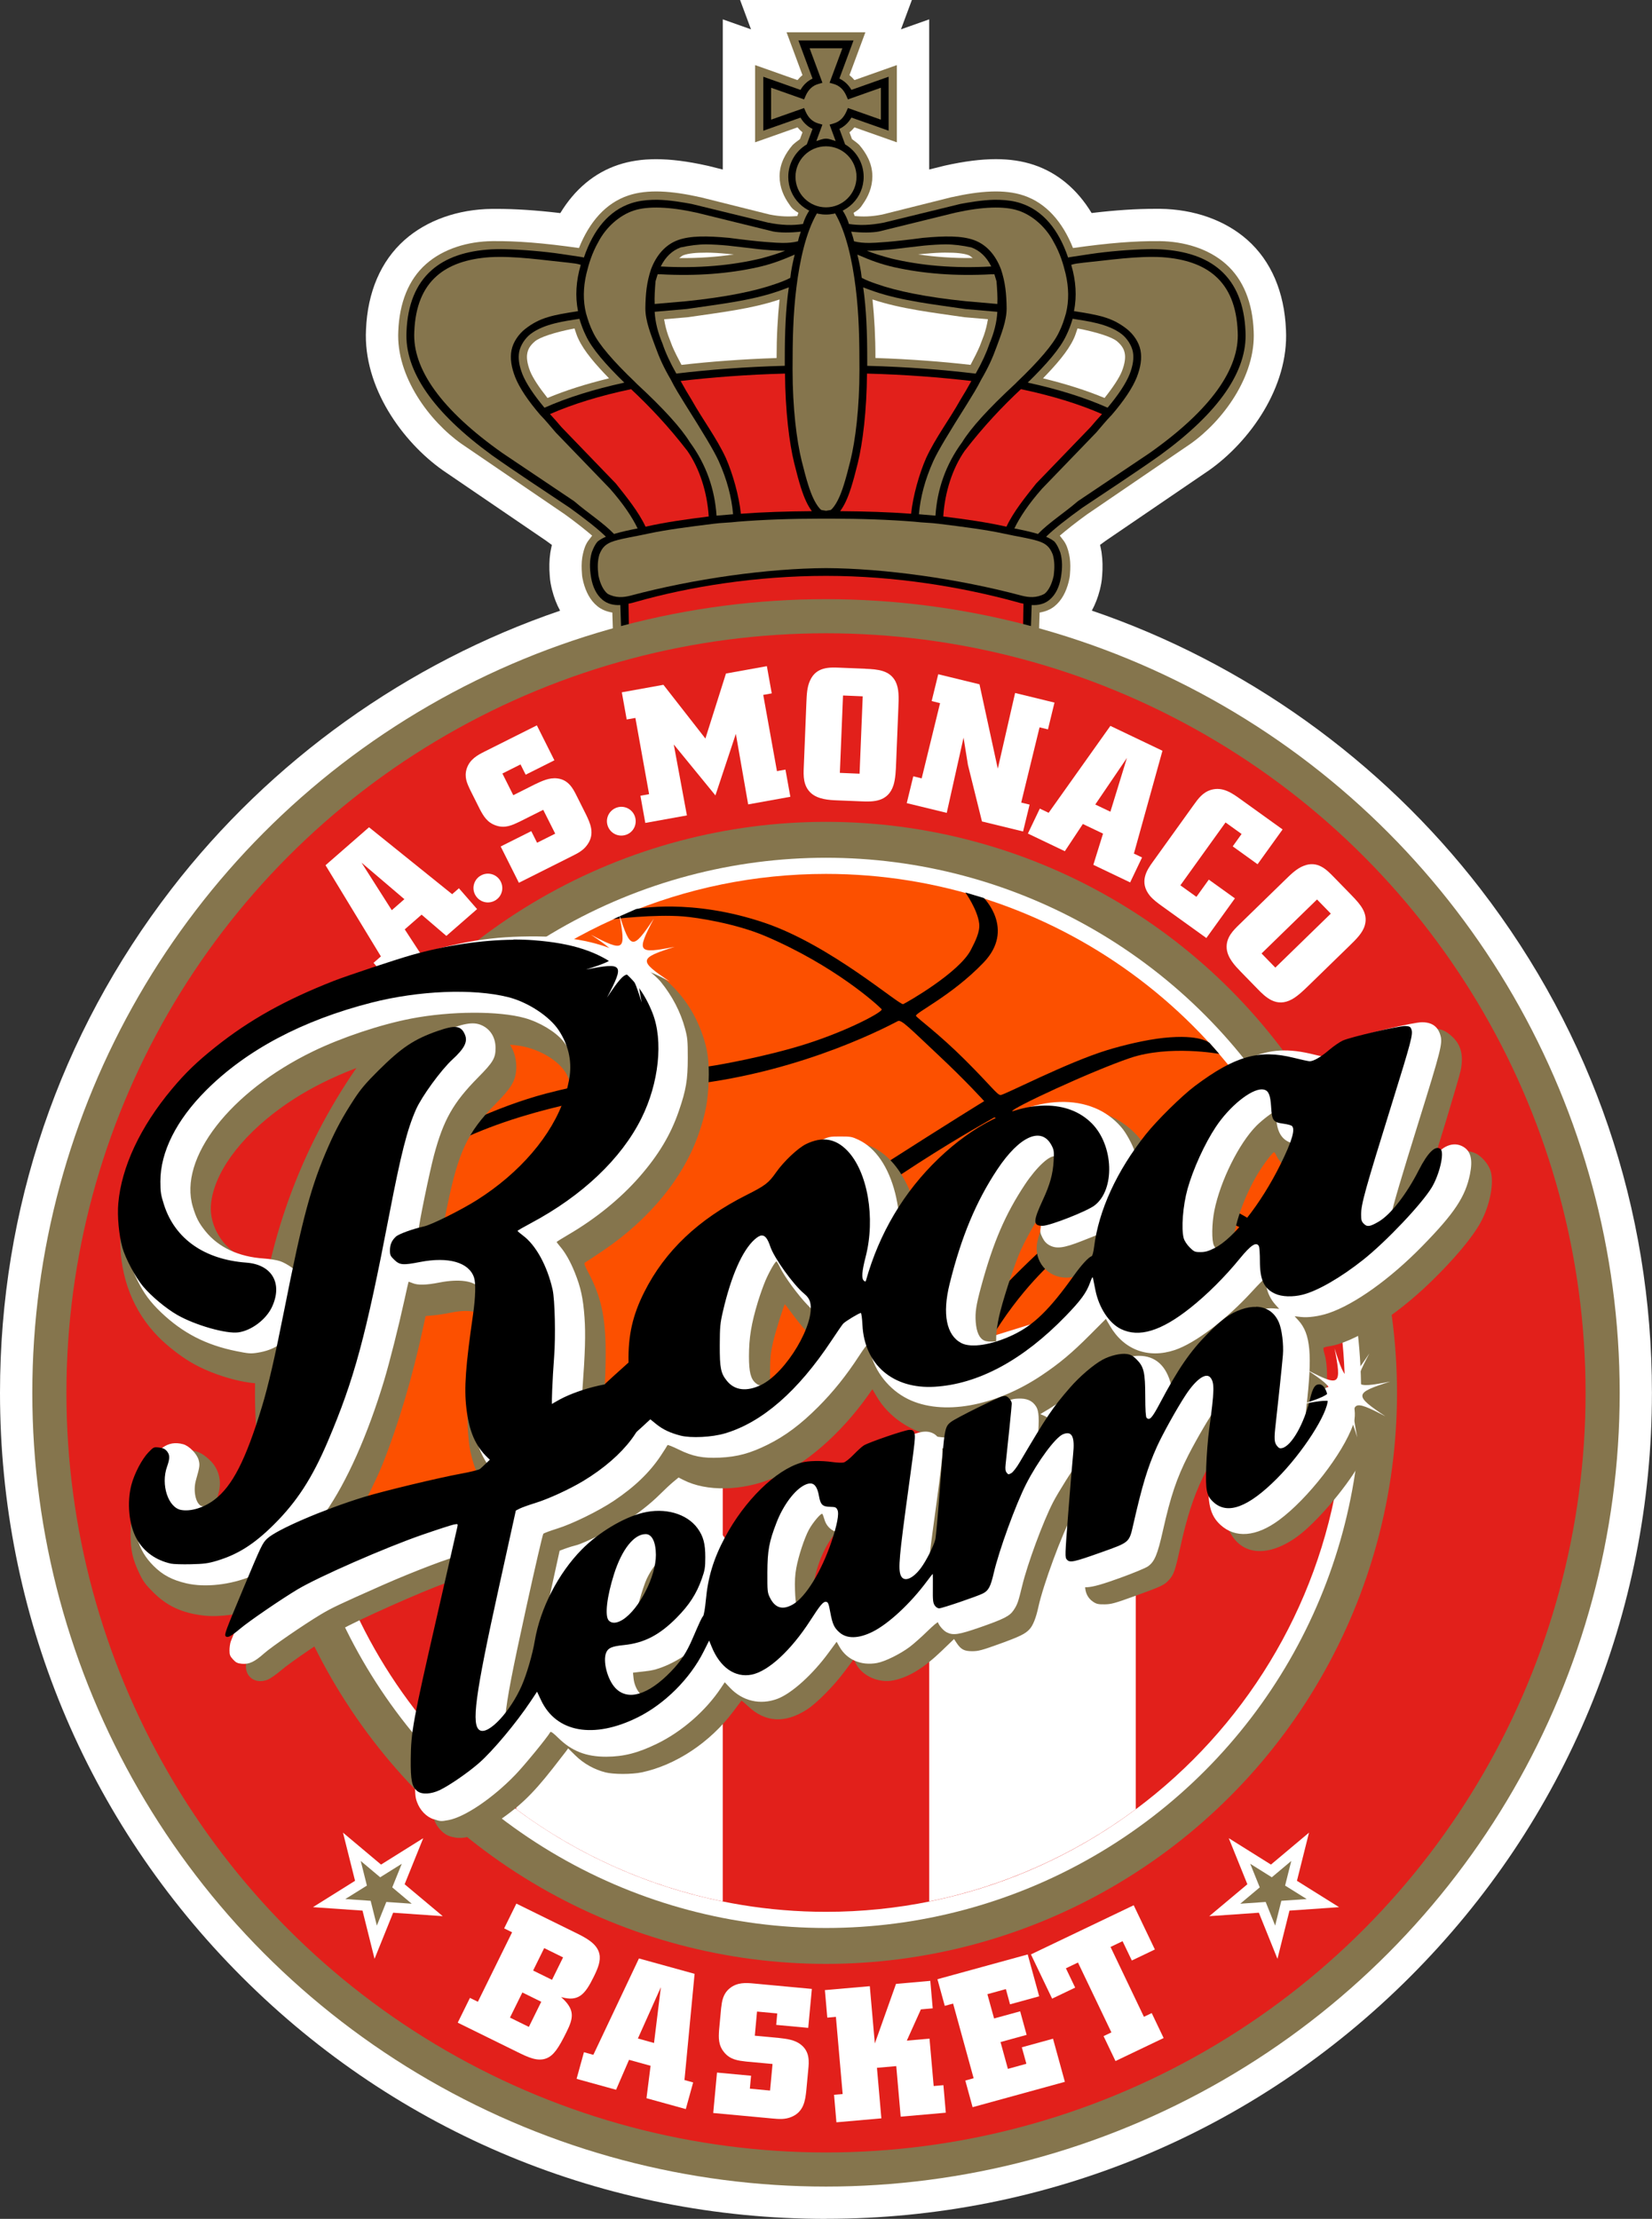 <?xml version="1.0" encoding="UTF-8"?>
<svg id="Calque_2" data-name="Calque 2" xmlns="http://www.w3.org/2000/svg" viewBox="0 0 460.12 618">
  <rect x="0" y="0" width="460.12" height="618" fill="#333333" stroke="none"/>
  <defs>
    <style>
      .cls-1 {
        fill: #e2201b;
      }

      .cls-2 {
        fill: #fc5000;
      }

      .cls-3 {
        fill: #fff;
      }

      .cls-4 {
        fill: #85754d;
      }
    </style>
  </defs>
  <g id="svg833">
    <g>
      <path class="cls-3" d="M230.06,618c-61.45,0-119.23-23.93-162.68-67.38C23.93,507.16,0,449.39,0,387.94c0-51.29,16.51-99.81,47.75-140.33,27.62-35.82,65.7-63.01,108.25-77.52-.94-1.72-1.69-3.65-2.23-5.76l-.04-.16c-.22-.92-.53-2.23-.61-3.78-.19-2.29-.14-4.38.15-6.41l.03-.17.03-.17c.09-.49.21-1.13.38-1.86-.5-.37-1.01-.75-1.54-1.13l-28.81-19.64c-11.25-7.93-22.24-23.13-21.42-39.2.42-10.44,4.13-19.11,10.74-24.97,6.18-5.48,14.83-8.55,24.35-8.66.41,0,.82,0,1.24,0,5.34,0,10.99.37,17.79,1.17,4.02-6.64,9.51-11.23,16.13-13.43,3.19-1.06,6.64-1.58,10.56-1.58,4.13,0,8.79.59,14.26,1.81l.27.06,4.03,1.01V5.39l7.86,2.78-3.04-8.18h47.85l-3.04,8.18,7.86-2.78v41.82l4.3-1.07c5.47-1.22,10.14-1.81,14.26-1.81,3.92,0,7.37.52,10.56,1.58,6.61,2.2,12.1,6.79,16.12,13.42,6.8-.81,12.45-1.17,17.79-1.17.42,0,.83,0,1.24,0,9.52.11,18.17,3.18,24.35,8.66,6.61,5.86,10.33,14.53,10.75,25.07.81,15.98-10.18,31.17-21.43,39.1l-28.81,19.64c-.53.38-1.04.76-1.54,1.13.18.73.29,1.37.38,1.86l.03.17.02.17c.29,2.03.34,4.13.15,6.41-.08,1.54-.38,2.84-.59,3.72l-.05.22c-.54,2.11-1.29,4.03-2.23,5.76,42.55,14.51,80.63,41.7,108.25,77.52,31.24,40.52,47.75,89.05,47.75,140.33,0,61.45-23.93,119.23-67.38,162.68-43.45,43.45-101.23,67.38-162.68,67.38Z"/>
      <g id="g841">
        <g id="g2001">
          <path id="path1691" class="cls-4" d="M219.08,9l4.43,11.93c-.53.42-.96.86-1.39,1.38l-11.81-4.18v21.51l11.81-4.17c.43.51.87.96,1.39,1.38l-.7,1.9c-.72.52-1.39,1.02-2.03,1.62-1.94,2.27-3.65,5.18-3.65,8.74,0,3.03,1.16,5.7,2.76,7.89.65,1.07,1.43,1.66,2.49,2.28-.13.28-.2.6-.31.88-2.23.22-4.62.2-7.71-.41l-19.27-4.82h-.04c-7.98-1.79-14.68-2.27-20.02-.49-6.32,2.1-10.87,7.37-13.78,14.64-9.94-1.41-17.39-2-24.11-1.92-6.72.07-13.59,2.06-18.48,6.39-4.89,4.33-7.41,10.81-7.73,18.69-.64,12.64,8.72,25.11,17.62,31.39l28.8,19.64c3.11,2.25,5.55,4.19,7.58,5.92-1.15,1.53-1.16,1.46-1.54,2.14-.68,1.24-.97,2.58-1.22,3.93-.22,1.53-.21,3.04-.08,4.56.02.78.21,1.54.38,2.28.71,2.75,1.91,5.1,3.9,6.73,1.2.99,2.65,1.52,4.18,1.78l.28,8.6h118.45l.28-8.6c1.53-.26,2.98-.79,4.18-1.78,1.99-1.63,3.19-3.97,3.9-6.73.18-.74.36-1.5.38-2.28.13-1.51.14-3.03-.08-4.56-.25-1.35-.53-2.69-1.22-3.93-.37-.67-.38-.61-1.54-2.14,2.03-1.73,4.47-3.67,7.58-5.92l28.8-19.64c8.9-6.27,18.26-18.75,17.62-31.39-.31-7.88-2.84-14.36-7.73-18.69-4.89-4.34-11.75-6.32-18.48-6.39s-14.18.51-24.11,1.92c-2.91-7.27-7.46-12.54-13.78-14.64-5.34-1.78-12.04-1.3-20.02.48h-.04s-19.27,4.83-19.27,4.83c-3.08.62-5.48.64-7.71.41-.11-.29-.19-.61-.31-.88,1.06-.62,1.84-1.21,2.49-2.28,1.6-2.2,2.76-4.87,2.76-7.89,0-3.57-1.71-6.47-3.65-8.74-.63-.6-1.31-1.1-2.03-1.62l-.7-1.9c.53-.42.96-.86,1.39-1.38l11.81,4.17v-21.51l-11.81,4.18c-.43-.51-.86-.95-1.39-1.38l4.43-11.93h-21.96ZM196.7,70.36c1.71.01,3.67.12,5.85.33,1.03.14.94.06,1.87.17-4.74.71-9.81,1.07-15.26,1.02.4-.25.74-.64,1.19-.8,1.35-.49,3.5-.73,6.35-.71ZM263.42,70.36c2.85-.02,5.01.22,6.35.71.45.17.79.55,1.19.8-5.45.05-10.52-.3-15.26-1.02.92-.11.84-.04,1.87-.17,2.18-.21,4.14-.32,5.85-.33ZM217.12,83.4c-.53,5.09-.82,10.4-.82,16.32-9.71.32-18.52,1-26.49,1.91-.97-1.83-1.92-3.67-2.57-5.22-.39-1.02-.8-2.08-1.17-3.07-.52-1.51-.86-2.97-1.1-4.42l6.54-.56c8.66-1.27,17.84-2.31,25.61-4.95ZM243.01,83.4c7.77,2.63,16.95,3.68,25.61,4.95l6.54.56c-.24,1.45-.58,2.91-1.1,4.42-.36.99-.78,2.05-1.17,3.07-.66,1.56-1.6,3.39-2.57,5.22-7.97-.91-16.78-1.59-26.49-1.91,0-5.91-.29-11.22-.82-16.32ZM160.01,91.47c.35.97.6,1.97,1.09,2.94,1.57,3.39,4.73,7.04,8.53,10.96-6.32,1.55-12.09,3.35-17.14,5.48-2.35-2.96-4.09-5.59-4.84-7.46-.84-2.18-1.02-3.8-.79-4.99.23-1.19.78-2.17,2.11-3.31s5.36-2.52,11.05-3.62ZM300.11,91.47c5.7,1.09,9.73,2.47,11.05,3.62s1.88,2.12,2.11,3.31c.23,1.19.05,2.81-.79,4.99-.75,1.87-2.49,4.5-4.84,7.46-5.06-2.13-10.82-3.93-17.14-5.48,3.8-3.92,6.95-7.57,8.53-10.96.48-.97.74-1.97,1.09-2.94Z"/>
          <path id="path1626" d="M183.1,55.64c-.48,0-.95,0-1.41.02-2.21.07-4.19.38-5.93.96-6.1,2.03-10.46,7.24-13.13,15.11-.57-.16-1.01-.19-6.24-.98-4.69-.71-11.15-1.25-15.99-1.35-1.18-.05-2.43,0-3.57.05-7.06.4-12.66,2.29-16.65,5.83-4.35,3.85-6.66,9.6-6.96,17.06-.57,11.03,7.45,22.54,23.78,34.44,6.9,4.89,14.5,9.82,21.66,14.63,4.33,3.13,7.82,5.85,10.1,8.08-.93.4-1.75.86-2.36,1.38-.66.79-1.12,1.75-1.57,2.95l-.02.04v.04c-.63,2.18-.62,4.35-.17,6.99s1.52,4.82,3.18,6.18c1.35,1.11,3.07,1.56,4.95,1.44l.29,8.42h114l.29-8.42c1.87.13,3.59-.32,4.95-1.44,1.65-1.36,2.73-3.53,3.18-6.18s.46-4.82-.16-6.99v-.04s-.03-.04-.03-.04c-.45-1.19-.91-2.16-1.57-2.95-.61-.52-1.43-.97-2.36-1.38,2.27-2.23,5.77-4.95,10.1-8.08,7.16-4.81,14.76-9.74,21.66-14.63,16.34-11.9,24.36-23.41,23.78-34.44-.3-7.45-2.61-13.2-6.96-17.06-3.99-3.54-9.59-5.42-16.65-5.83-1.14-.05-2.39-.11-3.57-.05-4.84.1-11.3.64-15.99,1.35-5.23.8-5.67.83-6.24.98-2.67-7.88-7.03-13.08-13.13-15.11-1.73-.58-3.71-.89-5.93-.96-.46-.02-.93-.02-1.41-.02-3.53.06-7.58.8-9.53,1.16l-21.29,5.2c-3.86.77-6.93.81-9.76.38-.51-1.72-1.53-3.83-3.1-5.4l-3.29-1.27-3.29,1.27c-1.56,1.57-2.59,3.68-3.1,5.4-2.83.44-5.9.4-9.76-.38l-21.29-5.2c-1.95-.36-6-1.1-9.53-1.16ZM196.73,68.06c1.8.02,3.81.14,6.03.35,5.26.54,10.68,1.46,15.92,1.43-1.94.78-4.15,1.45-6.68,2.13-8.14,1.97-17.43,2.82-27.87,2.25h-.1c1.32-2.66,3.16-4.43,5.53-5.3,2.41-.53,4.96-.87,7.17-.86h0ZM263.39,68.06c2.21,0,4.76.33,7.17.86,2.37.87,4.21,2.64,5.53,5.3h-.1c-10.44.57-19.73-.28-27.87-2.25-2.53-.68-4.74-1.35-6.68-2.13,5.25.03,10.67-.89,15.92-1.43,2.22-.21,4.23-.33,6.03-.35h0ZM219.7,80.04c-.88,6.07-1.12,12.61-1.12,20.04v1.8c-11.25.3-21.25,1.1-30.21,2.17-1.77-3.12-3.07-5.98-3.83-8.3v-.04s-.03-.04-.03-.04c-1.25-2.98-2.02-5.92-2.17-8.83l8.95-.78c8.53-1.27,17.57-2.24,25.3-4.89,1.09-.39,2.2-.76,3.11-1.14h0ZM240.42,80.04c.91.38,2.02.75,3.11,1.14,7.72,2.65,16.77,3.62,25.3,4.89l8.95.78c-.15,2.91-.92,5.85-2.17,8.83l-.02.04v.04c-.78,2.31-2.07,5.18-3.84,8.3-8.96-1.07-18.96-1.88-30.21-2.17v-1.8c0-7.43-.24-13.97-1.12-20.04h0ZM161.38,88.78c.49,1.64,1.03,3.14,1.78,4.65,1.69,3.66,5.49,8.03,10.73,13.14-8.54,1.87-15.95,4.19-22.24,6.99-3.06-3.66-5.13-6.81-6.14-9.33-.95-2.44-1.24-4.5-.9-6.25.34-1.76,1.6-3.75,3.15-4.94,3.78-2.89,9.45-3.58,13.64-4.25ZM298.74,88.78c4.18.67,9.86,1.36,13.64,4.25,1.55,1.19,2.81,3.18,3.15,4.94.34,1.76.04,3.82-.9,6.25-1.01,2.52-3.08,5.68-6.14,9.33-6.29-2.8-13.71-5.13-22.24-6.99,5.24-5.11,9.03-9.48,10.73-13.14.75-1.51,1.29-3.01,1.78-4.65Z"/>
          <g id="g1946">
            <path id="path1682" class="cls-1" d="M206.34,143.09c6.1-.46,12.85-.67,19.79-.72-.54-.72-1.05-1.56-1.53-2.57-1.05-2.21-1.99-5.11-3.39-10.8-1.4-5.68-2.48-14.59-2.57-24.95-10.8.29-20.41,1.05-29.07,2.06.96,1.76,1.99,3.53,3.11,5.34,3.03,5.41,6.89,10.51,9.47,16.07,1.95,4.43,3.7,10.65,4.2,15.56h0Z"/>
            <path id="path1686" class="cls-1" d="M179.79,146.7c5.52-1.26,11.45-2.08,17.61-2.85-.44-6.86-2.59-13.41-5.94-18.25-5.35-6.94-10.66-12.52-15.69-17.21-8.76,1.84-16.25,4.17-22.59,6.94,1.08,1.17,2.15,2.37,3.2,3.63l15.11,15.67.02.02c3.07,3.85,6.36,7.92,8.29,12.04h0Z"/>
            <path id="path1802" class="cls-1" d="M253.78,143.09c-6.1-.46-12.85-.67-19.79-.72.54-.72,1.05-1.56,1.53-2.57,1.05-2.21,1.99-5.11,3.39-10.8,1.4-5.68,2.48-14.59,2.57-24.95,10.8.29,20.41,1.05,29.07,2.06-.96,1.76-1.99,3.53-3.11,5.34-3.03,5.41-6.89,10.51-9.47,16.07-1.95,4.43-3.7,10.65-4.2,15.56h0Z"/>
            <path id="path1804" class="cls-1" d="M280.33,146.7c-5.52-1.26-11.45-2.08-17.61-2.85.44-6.86,2.59-13.41,5.94-18.25,5.35-6.94,10.66-12.52,15.69-17.21,8.76,1.84,16.25,4.17,22.59,6.94-1.08,1.17-2.15,2.37-3.2,3.63l-15.11,15.67-.02.02c-3.07,3.85-6.36,7.92-8.29,12.04Z"/>
          </g>
          <g id="g1956">
            <path id="path1674" class="cls-4" d="M199.56,143.62c1.58-.15,3.12-.26,4.62-.39-.4-4.67-1.66-9.59-4.01-14.81-1.36-2.99-4.49-8.12-9.33-15.8h0c-1.41-2.28-2.86-4.58-4.02-6.91-2.01-3.45-3.13-5.95-4.33-9.26s-2.73-6.99-2.74-10.55c.05-4.09.36-7.28,1.59-10.95v-.02s.02-.02.02-.02c1.5-3.91,4.01-6.78,7.47-8.04h0s0,0,0,0c3.45-1.24,8.12-1.19,14.14-.63h.02s.02,0,.02,0c8.52,1.14,13.36,1.42,14.95,1.42s2.93-.1,4.3-.46c.2-.95.49-1.81.79-2.68-2.85.33-5.89.32-7.74-.05l-21.22-5.22c-7.58-1.69-13.7-1.9-17.62-.59-3.97,1.32-7.7,4.65-9.82,8.73-1.82,3.2-2.68,6.21-3.32,8.82-.91,3.88-.97,7.56-.11,11.05.56,1.95,1.1,3.58,1.91,5.19v.02s.02.02.02.02c1.57,3.4,5.78,8.24,11.72,13.91h.01s0,.02,0,.02c.27.27.5.5.53.53l.03.03c7.41,6.85,12.28,12.25,14.67,16.14,4.69,6.37,6.98,13.31,7.46,20.48h0Z"/>
            <path id="path1678" class="cls-4" d="M182.35,84.66l8.73-.76c11.06-1.13,19.23-2.82,24.81-4.78h0s0,0,0,0c1.56-.53,3.01-1.07,4.23-1.74.23-2.21.7-4.36,1.22-6.47-3.87,1.69-6.66,2.69-10.3,3.52-8.01,1.78-17.02,2.51-27.03,1.96h-.84c-.19.64-.38,1.31-.59,1.95-.18,2.19-.33,4.43-.24,6.32h0Z"/>
            <path id="path1670" class="cls-4" d="M171,148.72c2.17-.63,4.31-1.1,6.59-1.54-1.48-3.08-3.93-6.79-7.71-11.08-5.03-5.22-10.07-10.44-15.1-15.65-1.44-1.66-2.86-3.43-4.23-4.81l-.03-.03-.03-.03c-3.46-4.03-5.8-7.53-7.01-10.56h0s0-.01,0-.01c-1.04-2.68-1.46-5.17-1.01-7.47.44-2.27,2-4.52,3.87-5.97,4.07-3.15,7.58-3.81,14.65-4.91-.82-4.11-.56-8.42.77-12.9-1.26-.39-1.62-.35-3.47-.6-7.27-.73-14.77-1.91-21.81-1.53-6.5.44-11.43,2.21-14.86,5.25-3.84,3.4-5.95,8.47-6.23,15.53h0c-.53,10.25,7.37,21.66,24.6,33.81l19.93,13.38c3.76,3.25,8.07,5.97,11.08,9.1h0Z"/>
            <path id="path1658" class="cls-4" d="M227.54,59.41c-3.09,5.3-4.8,13.2-5.73,20.7s-1.06,14.54-1.06,22.81c0,10.75,1.13,19.76,2.54,25.46,1.41,5.7,2.32,8.49,3.27,10.48.9,1.89,1.83,2.97,2.21,3.18l1.3.22,1.3-.22c.37-.22,1.31-1.29,2.2-3.18.95-1.99,1.86-4.78,3.27-10.48,1.41-5.7,2.54-14.72,2.54-25.46,0-8.27-.13-15.31-1.06-22.81-.93-7.5-2.64-15.4-5.73-20.7-.77.22-1.7-1.54-2.52-1.54s-1.75,1.75-2.52,1.54h0Z"/>
            <path id="path1798" class="cls-4" d="M260.56,143.62c-1.58-.15-3.12-.26-4.62-.39.4-4.67,1.66-9.59,4.01-14.81,1.36-2.99,4.49-8.12,9.33-15.8h0c1.41-2.28,2.86-4.58,4.02-6.91,2.01-3.45,3.13-5.95,4.33-9.26s2.73-6.99,2.74-10.55c-.05-4.09-.36-7.28-1.59-10.95v-.02s-.02-.02-.02-.02c-1.5-3.91-4.01-6.78-7.47-8.04h0s0,0,0,0c-3.45-1.24-8.12-1.19-14.14-.63h-.02s-.02,0-.02,0c-8.52,1.14-13.36,1.42-14.95,1.42s-2.93-.1-4.3-.46c-.2-.95-.49-1.81-.79-2.68,2.85.33,5.89.32,7.74-.05l21.22-5.22c7.58-1.69,13.7-1.9,17.62-.59,3.97,1.32,7.7,4.65,9.82,8.73,1.82,3.2,2.68,6.21,3.32,8.82.91,3.88.97,7.56.11,11.05-.56,1.95-1.1,3.58-1.91,5.19v.02s-.02.02-.02.02c-1.57,3.4-5.78,8.24-11.72,13.91h-.01s0,.02,0,.02c-.27.27-.5.5-.53.53l-.03.03c-7.41,6.85-12.28,12.25-14.67,16.14-4.69,6.37-6.98,13.31-7.46,20.48h0Z"/>
            <path id="path1800" class="cls-4" d="M277.78,84.66l-8.73-.76c-11.06-1.13-19.23-2.82-24.81-4.78h0s0,0,0,0c-1.56-.53-3.01-1.07-4.23-1.74-.23-2.21-.7-4.36-1.22-6.47,3.87,1.69,6.66,2.69,10.3,3.52,8.01,1.78,17.02,2.51,27.03,1.96h.84c.19.64.38,1.31.59,1.95.18,2.19.33,4.43.24,6.32Z"/>
            <path id="path1806" class="cls-4" d="M289.12,148.72c-2.17-.63-4.31-1.1-6.59-1.54,1.48-3.08,3.93-6.79,7.71-11.08,5.03-5.22,10.07-10.44,15.1-15.65,1.44-1.66,2.86-3.43,4.23-4.81l.03-.03.03-.03c3.46-4.03,5.8-7.53,7.01-10.56h0s0-.01,0-.01c1.04-2.68,1.46-5.17,1.01-7.47-.44-2.27-2-4.52-3.87-5.97-4.07-3.15-7.58-3.81-14.65-4.91.82-4.11.56-8.42-.77-12.9,1.26-.39,1.62-.35,3.47-.6,7.27-.73,14.77-1.91,21.81-1.53,6.5.44,11.43,2.21,14.86,5.25,3.84,3.4,5.95,8.47,6.23,15.53h0c.53,10.25-7.37,21.66-24.6,33.81l-19.93,13.38c-3.76,3.25-8.07,5.97-11.08,9.1Z"/>
            <path id="path1662" class="cls-4" d="M228.78,144.45c-8.24,0-16.18.28-23.26.85-2.35.29-4.61.29-6.77.58h0s0,0,0,0c-6.83.84-13.35,1.7-17.88,2.68-4.53.99-6.95,1.26-9.75,2.1-2.4.74-3.41,1.79-4.2,3.85-.51,1.79-.52,3.6-.25,5.77.54,2.52,1.45,4.18,2.56,5.1,2.26,1.23,4.4,1.02,6.33.53,17.77-4.75,38.4-7.6,54.52-7.68,16.13.08,36.75,2.93,54.52,7.68,1.93.49,4.07.7,6.33-.53,1.11-.91,2.02-2.58,2.56-5.1.26-2.17.25-3.98-.25-5.77-.79-2.06-1.8-3.11-4.2-3.85-2.8-.84-5.21-1.11-9.75-2.1-4.53-.99-11.05-1.84-17.88-2.68h0c-2.17-.29-4.42-.29-6.77-.58-7.08-.57-15.03-.85-23.26-.85h-2.56Z"/>
          </g>
          <g id="g1929">
            <path id="path1723" class="cls-4" d="M230.06,55.78l1.73-.69c.8-.32,1.61-.91,2.56-1.61,1.08-1.35,1.58-2.66,1.58-4.36s-.42-2.72-1.63-4.17c-.67-.5-1.28-.99-1.72-1.29l-.91-.61-1.62-4.4-1.62,4.4-.91.61c-.45.3-1.07.8-1.75,1.31-1.32,1.58-1.89,2.66-1.89,4.15s.65,2.87,1.84,4.35c.96.71,1.78,1.31,2.59,1.63l1.73.69Z"/>
            <path id="path1865" d="M222.38,11.29l3.93,10.6c-1.43.68-2.56,1.75-3.35,3.15l-10.36-3.66v15.03l10.36-3.65c.8,1.39,1.92,2.46,3.35,3.15l-1.59,4.3c-3.2,1.89-5.17,5.33-5.17,9.05,0,5.8,4.7,10.5,10.5,10.5s10.5-4.7,10.5-10.5c0-3.72-1.97-7.16-5.17-9.05l-1.59-4.31c1.43-.69,2.55-1.76,3.35-3.15l10.36,3.65v-15.03l-10.36,3.66c-.8-1.4-1.93-2.46-3.35-3.15l3.93-10.6h-15.36Z"/>
            <circle id="circle1867" class="cls-4" cx="230.06" cy="49.25" r="8.5"/>
            <path id="path1875" class="cls-4" d="M225.5,13.46l3.57,9.6-1.13.32c-1.66.47-2.82,1.61-3.58,3.37l-.4.94-9.19-3.25v8.89l9.19-3.24.4.93c.76,1.76,1.91,2.89,3.58,3.37l1.12.32-1.69,4.58c.87-.26,1.77-.67,2.69-.67s1.82.41,2.69.67l-1.69-4.58,1.12-.32c1.67-.48,2.82-1.61,3.58-3.37l.4-.93,9.19,3.24v-8.89l-9.19,3.25-.4-.94c-.76-1.76-1.91-2.9-3.58-3.37l-1.13-.32,3.57-9.6h-9.12Z"/>
          </g>
          <path id="path1666" class="cls-1" d="M230.06,160.39c-19.27,0-38.02,2.99-52.8,7.2-.97.3-1.6.44-2.2.55l.1,6.59h109.8l.1-6.59c-.6-.11-1.22-.25-2.2-.55-15.07-4.11-33.54-7.2-52.8-7.2Z"/>
        </g>
        <g id="g1127">
          <circle id="ellipse1046" class="cls-4" cx="230.06" cy="387.94" r="221.06"/>
          <circle id="path1044" class="cls-1" cx="230.06" cy="387.94" r="211.56"/>
          <circle id="circle1052" class="cls-4" cx="230.06" cy="387.94" r="159.04"/>
          <circle id="circle1054" class="cls-3" cx="230.06" cy="387.94" r="149.04"/>
        </g>
        <g id="g1179">
          <g id="g1170">
            <path id="path1150" class="cls-2" d="M230.06,243.4c-79.83,0-144.54,64.71-144.54,144.54,0,14.13,2.07,28.17,6.15,41.7l149.02,30.05,127-115.93c-19.2-59.8-74.81-100.36-137.62-100.36Z"/>
            <path id="path1107" d="M150.77,411.95c18.27-18.88,41.58-40.58,58.67-54.58,12.95-10.61,31.66-23.98,46.35-33.42,11.81-7.6,20.58-12.38,20.97-12.64.87-.58,2,2.38,10.09,12.74,8.1,10.36,11.2,16.18,11.56,16.56.35.38-5.11,3.62-18.57,17.46-5.04,5.19-8.87,11.33-11.91,17.77l7.69-2.38c8.55-14.48,17.88-22.33,19.22-23.58,2.01-1.89,6.14-4.9,6.14-4.9l9.77,17.66,4.88-1.51c-5.47-11.84-9.03-17.33-9.25-18.09-.15-.53,5.32-4,11.98-5.12,7.26-1.21,16.03.04,22.95,2.29,5.57,1.8,9.99,4.98,13.71,8.77l2.42-.75c-6.6-7.23-10.29-10.77-23.73-14.6-14.85-4.24-30.1,4.43-30.48,4.78-.38.36-3.15-4.6-9.58-13.21-6.44-8.6-11.11-15.08-11.7-15.71-.59-.63,21.98-11.15,32.82-14.82,10.95-3.69,24.81-1.14,24.81-1.14l-2.65-3.01s-2.5-2.55-12.92-1.44c-4.9.53-11.12,2.01-15.7,3.42-11.19,3.44-28.65,12.52-29.62,12.49-.97-.03-2.49-2.39-9.93-9.81-7.45-7.42-13.17-11.49-13.63-12.23-.47-.75,10.03-5.66,18.85-14.89,8.81-9.23.06-17.94.06-17.94l-5.16-1.55s3.36,4.73,3.84,8.6c.3,2.33-1.08,4.99-2.29,7.36-3.24,6.36-17.87,14.69-18.86,15.14-.99.45-20.19-16.39-38.53-22.62-20.56-6.99-35.85-3.87-35.85-3.87l-6.39,2.82s11.29-1.4,19.45-.76c3.94.3,14.76,2,22.92,5.48,19.27,8.22,31.21,19.1,32.39,20.36.59.63-9.05,5.84-20.76,9.6-11.72,3.75-25.52,6.04-25.52,6.04-7.95,1.39-28.51,2.95-47.03,7.81-14.63,3.85-27.71,10.82-34.06,14.07-14.35,7.36-24.86,21.84-24.86,21.84l-2.52,7.98s2.38-4.85,6.29-9.52c5.25-6.26,12.54-10.45,20.71-15.69,17.4-11.16,41.72-17.48,74.23-21.1,32.51-3.64,57.06-17.26,58.04-17.72.99-.45,3.11,1.79,11.16,9.36,8.05,7.55,12.88,12.94,12.88,12.94,0,0-8.57,5.22-29.82,18.82-21.63,13.84-21.21,13.57-54.64,41.44-20.75,17.21-37.84,33.9-50.96,48.68l4.42-1.36,7.65-2.36Z"/>
          </g>
          <g id="g1166">
            <path id="circle1056" class="cls-1" d="M367.68,343.76l-276.01,85.88c18.4,61.05,74.63,102.84,138.39,102.84,79.83,0,144.54-64.71,144.54-144.54h0c0-15-2.34-29.9-6.92-44.18Z"/>
            <path id="rect1073" class="cls-3" d="M201.3,395.52l-57.52,17.9v90.48c17.05,12.69,36.69,21.46,57.52,25.68v-134.06Z"/>
            <path id="path1154" class="cls-3" d="M316.33,359.73l-57.52,17.9v151.96c20.83-4.23,40.46-13,57.52-25.68v-144.17Z"/>
          </g>
        </g>
        <g id="g1042">
          <g id="g2021">
            <path id="path1111" class="cls-3" d="M151.57,542.58l-3.08,6.25,5.26,2.59,3.08-6.25-5.26-2.59ZM145.49,554.94l-3.45,7,5.26,2.59,3.45-7-5.26-2.59ZM143.84,530.2l16.44,8.09c2.73,1.34,6.01,2.96,6.66,5.9.44,1.97-.42,4.05-1.58,6.4-2.45,4.98-4.26,7.01-9.08,5.63,3.94,3.51,3.46,5.79,1.51,9.73-2.29,4.65-3.63,6.55-5.6,7.34-2.52.97-5.2-.34-8.16-1.8l-16.54-8.14,3.4-6.9,2.21,1.08,9.53-19.35-2.21-1.09,3.4-6.9Z"/>
            <path id="path1113" class="cls-3" d="M184.07,553.46l-6.4,14.3,4.49,1.25,1.91-15.55ZM177.97,545.47l15.49,4.28-2.82,29.58,2.42.67-2.05,7.42-10.95-3.03,1.14-9.03-6-1.66-3.61,8.34-11-3.04,2.05-7.42,2.62.73,12.7-26.84Z"/>
            <path id="path1115" class="cls-3" d="M226.12,553.96l-1.01,10.84-8.92-.83.29-3.19-5.63-.52-.62,6.72,6.73.63c2.03.24,4.37.46,6.13,1.88,2.5,1.97,2.24,4.79,2.03,6.92l-.55,5.89c-.28,2.49-.6,5.83-4.1,7.29-1.81.77-3.53.62-5.35.45l-16.47-1.53,1.05-11.26,9.49.88-.34,3.6,5.63.53.69-7.4-7.35-.68c-2.13-.25-4.42-.47-6.12-2.57-1.66-1.99-1.56-4.09-1.42-6.18l.57-6.1c.24-1.98.47-3.9,2.3-5.47,2.11-1.8,4.67-1.62,6.75-1.42l16.21,1.51Z"/>
            <path id="path1117" class="cls-3" d="M259.11,551.69l.67,7.67-3.29.29-3.92,8.7,6.32-.55,1.16,13.2,2.71-.24.67,7.67-12.57,1.1-1.23-14.08-5.38.47,1.23,14.08-12.52,1.1-.66-7.66,2.4-.21-1.88-21.49-2.4.21-.67-7.67,12.51-1.09,1.4,15.96,5.9-16.6,9.55-.84Z"/>
            <path id="path1119" class="cls-3" d="M261.1,551.25l25.14-6.9,3.2,11.66-8.12,2.23-1.16-4.24-5.15,1.42,1.86,6.76,7.27-1.99,1.8,6.56-7.27,2,2.05,7.47,5.15-1.42-1.27-4.59,8.69-2.39,3.3,12.01-25.7,7.06-2.03-7.42,2.32-.64-5.72-20.8-2.32.64-2.04-7.42Z"/>
            <path id="path1121" class="cls-3" d="M315.76,530.64l5.9,12.33-6.42,3.07-2.58-5.38-3.35,1.6,9.3,19.46,2.17-1.04,3.32,6.95-13.41,6.41-3.32-6.94,2.18-1.04-9.31-19.46-3.36,1.61,2.58,5.38-6.42,3.07-5.9-12.32,28.62-13.69Z"/>
          </g>
          <g id="g2013">
            <path id="path1139" class="cls-3" d="M100.7,240.28l8.42,13.23,3.51-3.07-11.92-10.16ZM90.67,240.98l12.11-10.57,23.15,18.64,1.89-1.65,5.06,5.8-8.56,7.47-6.9-5.92-4.69,4.1,4.97,7.61-8.6,7.51-5.06-5.8,2.05-1.79-15.42-25.39Z"/>
            <path id="path1149" class="cls-3" d="M133.69,244c1.83-1.22,4.29-.73,5.52,1.1,1.25,1.87.75,4.34-1.08,5.56-1.88,1.25-4.34.75-5.59-1.12-1.22-1.83-.73-4.3,1.14-5.55"/>
            <path id="path1151" class="cls-3" d="M149.53,202.03l4.88,9.73-8,4.01-1.43-2.86-5.05,2.53,3.03,6.04,6.03-3.03c1.85-.87,3.95-1.92,6.2-1.65,3.16.35,4.43,2.88,5.39,4.79l2.65,5.29c1.08,2.27,2.58,5.27.38,8.36-1.12,1.62-2.66,2.39-4.3,3.21l-14.79,7.42-5.07-10.11,8.52-4.27,1.62,3.23,5.05-2.53-3.34-6.64-6.6,3.31c-1.94.92-4,1.95-6.55,1.06-2.46-.82-3.49-2.64-4.48-4.49l-2.74-5.47c-.85-1.8-1.67-3.55-.95-5.85.84-2.65,3.11-3.84,4.98-4.78l14.56-7.3Z"/>
            <path id="path1153" class="cls-3" d="M171.74,224.94c2.07-.73,4.34.35,5.08,2.42.75,2.12-.33,4.4-2.4,5.13-2.12.75-4.4-.33-5.15-2.45-.73-2.07.35-4.34,2.47-5.1"/>
            <path id="path1155" class="cls-3" d="M184.78,190.73l11.69,14.97,5.73-18.11,11.39-2.05,1.36,7.58-2.37.42,3.82,21.23,2.37-.42,1.36,7.57-11.75,2.12-3.43-19.64-5.69,17.14-11.6-14.19,3.66,19.76-11.59,2.09-1.36-7.57,2.42-.44-3.82-21.23-2.42.43-1.36-7.57,11.59-2.09Z"/>
            <path id="path1157" class="cls-3" d="M240.29,193.94l-5.49-.23-.88,21.55,5.49.23.88-21.55ZM241.02,186.27c3.51.14,6.79.43,8.4,3.53,1.01,1.99.92,4.44.79,7.47l-.62,15.27c-.08,2.09-.18,4.34-.72,6.1-1.51,4.81-5.79,4.69-8.99,4.55l-6.69-.27c-2.3-.09-5.34-.27-7.31-2.03-2.22-2.03-2.11-4.85-2.01-7.25l.73-18.05c.09-2.14.18-4.29,1.03-6.08,1.73-3.81,5.39-3.66,8.16-3.55l7.22.29Z"/>
            <path id="path1159" class="cls-3" d="M293.7,195.68l-1.82,7.47-2.34-.57-5.11,20.95,2.34.57-1.82,7.48-11.45-2.79-3.91-15.77-1.22-7.57-4.68,20.95-11.14-2.71,1.82-7.48,2.34.58,5.12-20.95-2.34-.58,1.83-7.47,11.49,2.8,5.1,23.5,4.82-21.08,10.99,2.68Z"/>
            <path id="path1161" class="cls-3" d="M313.87,211.1l-8.81,12.97,4.21,2.01,4.6-14.97ZM309.26,202.17l14.51,6.93-7.95,28.64,2.27,1.08-3.32,6.95-10.25-4.9,2.7-8.69-5.62-2.68-5.02,7.58-10.29-4.92,3.32-6.95,2.46,1.17,17.2-24.21Z"/>
            <path id="path1163" class="cls-3" d="M357.23,231.02l-6.97,9.69-6.92-4.98,2.47-3.45-4.47-3.21-12.58,17.51,4.47,3.21,3.45-4.8,7.27,5.22-7.95,11.05-12.32-8.86c-1.23-.89-2.42-1.75-3.4-2.9-3.15-3.87-.75-7.3.75-9.38l11.42-15.9c1.28-1.79,2.6-3.62,5-4.27,3.12-.84,5.66.91,8,2.6l11.77,8.46Z"/>
            <path id="path1165" class="cls-3" d="M370.66,254.46l-3.84-3.94-15.45,15.04,3.84,3.94,15.45-15.04ZM376.47,249.39c2.45,2.51,4.63,4.99,3.66,8.34-.62,2.14-2.38,3.86-4.56,5.97l-10.95,10.66c-1.5,1.46-3.12,3.03-4.72,3.93-4.4,2.46-7.43-.58-9.66-2.87l-4.68-4.8c-1.6-1.65-3.69-3.86-3.9-6.49-.22-3,1.8-4.97,3.53-6.65l12.94-12.6c1.54-1.5,3.08-2.99,4.94-3.71,3.87-1.58,6.42,1.05,8.36,3.04l5.04,5.17Z"/>
          </g>
          <g id="g2028">
            <path id="path1131" class="cls-3" d="M117.88,511.97l-5.18,12.83,10.61,8.89-13.81-.96-5.18,12.84-3.35-13.43-13.81-.96,11.73-7.34-3.36-13.42,10.6,8.9,11.73-7.34Z"/>
            <path id="path1133" class="cls-4" d="M103.25,529.41l-7.07-.49,6.01-3.75-1.72-6.86,5.42,4.55,6.01-3.76-2.65,6.57,5.42,4.55-7.07-.49-2.64,6.58-1.72-6.88Z"/>
          </g>
          <g id="g2040">
            <path id="path2036" class="cls-3" d="M342.24,511.97l5.18,12.83-10.61,8.89,13.81-.96,5.18,12.84,3.35-13.43,13.81-.96-11.73-7.34,3.36-13.42-10.6,8.9-11.73-7.34Z"/>
            <path id="path2038" class="cls-4" d="M356.87,529.41l7.07-.49-6.01-3.75,1.72-6.86-5.42,4.55-6.01-3.76,2.65,6.57-5.42,4.55,7.07-.49,2.64,6.58,1.72-6.88Z"/>
          </g>
          <g id="g1007">
            <path id="path985" class="cls-4" d="M126.68,511.76c-1.8-.27-2.9-.87-4.17-2.28-2.29-2.53-2.95-6.64-2.34-14.56.49-6.43,1.31-10.64,6.5-33.44,2.61-11.47,4.87-21.42,5.02-22.1l.28-1.24-1.96.7c-1.08.39-3.83,1.36-6.1,2.16-6.48,2.29-24.4,10.28-29.04,12.95-4.64,2.68-13.87,8.95-16.58,11.27-1.36,1.17-3.08,2.35-3.8,2.63-3.41,1.3-6.38-.87-5.96-4.37.1-.86,1.45-4.52,3.29-8.94,1.72-4.12,3.12-7.56,3.12-7.64s-1.03.24-2.28.73c-4.99,1.94-11.59,2.88-16.16,2.31-5.92-.74-10-2.65-13.85-6.49-2.07-2.07-2.78-3.01-3.76-5.06-1.96-4.08-2.53-6.6-2.52-11.1.01-5.64.73-8.7,3.24-13.72,1.7-3.42,2.28-4.27,4.23-6.26,2.89-2.94,4.59-3.67,8.17-3.48,2.77.15,4.24.79,6.37,2.78,2.5,2.34,3.45,5.79,2.52,9.14-.93,3.33-1.05,4.01-.87,4.74.18.7.21.71,1.19.3,4.13-1.72,7.62-7.81,11.49-20,1.23-3.88,4.32-15.69,4.16-15.9-.04-.05-.65.05-1.36.21-4.89,1.13-15.63-1.64-22.55-5.8-3-1.81-6.42-4.5-8.84-6.95-6.96-7.07-10.65-16.44-10.63-27.03,0-7.93,1.86-14.8,6.32-23.52,11.44-22.33,32.65-38.67,64.73-49.87,4.95-1.73,14.01-4.57,17.76-5.56,18.11-4.82,36.22-5.21,49.06-1.05,12.18,3.95,20.34,11.6,24.26,22.74,1.51,4.29,1.96,7.66,1.75,13.14-.2,5.49-.8,8.72-2.61,14.13-4.14,12.39-13.76,24.22-26.89,33.06-2.36,1.59-4.53,3.02-4.82,3.18-.48.27-.4.53.94,3.09,3.21,6.14,4.44,11.31,4.68,19.66.14,4.99-.18,13.11-.7,17.55l-.18,1.57,1.6-.62c1.74-.68,3.37-1.67,5.04-3.06,1.05-.88,1.07-.94.93-2.56-.18-1.95.34-7.71.97-10.74,2.03-9.79,7.99-20.23,16.27-28.47,5.4-5.38,10.73-9.15,18.78-13.31l5.17-2.67,1.54-2.24c1.83-2.67,6.73-7.43,9.06-8.82,8.86-5.27,17.7-3.21,23.48,5.48,1.62,2.43,3.93,7.38,3.94,8.46,0,.28.11.51.23.5.12-.01,1.15-1.22,2.29-2.68,4.45-5.72,13.18-13.45,19.53-17.28,8.5-5.13,17.76-7.59,25.01-6.65,7.63.99,13.65,4.63,17.45,10.56l.79,1.24,2.34-2.84c8.09-9.81,19.49-18.45,28.74-21.77,5.34-1.92,11.21-2.14,17.21-.66,1.68.42,3.21.66,3.4.55.19-.12,1.18-.91,2.19-1.77,3.16-2.67,5.15-3.47,14.1-5.63,11.22-2.71,13.44-2.68,16.59.23,2.5,2.3,3.24,5.23,2.39,9.46-.41,2.06-7.85,26.66-8.36,27.66-.08.16.48-.41,1.26-1.28,3.21-3.58,7.55-4.89,11.13-3.35,1.7.73,3.63,2.92,4.27,4.85,1.09,3.28-.12,9.63-2.74,14.43-2.29,4.19-7.37,10.26-13.89,16.58-10.03,9.73-21.54,16.99-28.46,17.95-.7.1-1.33.29-1.42.43-.08.14.06.95.32,1.81.99,3.25.89,9.86-.29,19.46-.23,1.87-.49,4.34-.58,5.47l-.16,2.07.77-1.63c.42-.9,1.15-3.13,1.62-4.96.98-3.85,1.39-4.75,2.64-5.8,2.73-2.3,6.44-1.41,8.2,1.96.72,1.37.81,1.88.82,4.36,0,3.29-.44,4.57-3.38,9.72-3.95,6.9-12.32,16.59-17.5,20.26-8.14,5.76-15.47,5.04-18.73-1.84l-.92-1.94.03-6.36c.03-5.33.18-7.51.97-13.43.52-3.89.89-7.11.84-7.16-.28-.28-6.27,9.94-8.26,14.09-2.66,5.57-4.42,11.02-6.29,19.53-1.4,6.36-1.8,7.54-3.07,8.94-1.37,1.52-1.98,1.81-9.53,4.54-5.58,2.02-6.62,2.31-8.45,2.33-1.76.02-2.27-.09-3.2-.71-1.48-.99-2.25-2.54-2.25-4.5,0-.86.46-7.49,1.02-14.73.56-7.24.96-13.22.9-13.28-.15-.15-4.16,6.03-5.55,8.54-2.8,5.05-8.06,19.32-9.37,25.38-.66,3.06-1.5,5.19-2.48,6.24-1.19,1.29-2.7,2.03-8.36,4.08-4.83,1.75-5.89,2.03-7.59,2.03-2.24,0-3.15-.48-4.36-2.31l-.71-1.08-3.35,3.22c-5.07,4.87-9.2,7.41-13.55,8.3-4.08.84-8.75-1.27-10.46-4.72l-.58-1.17-2.48,3.32c-3.13,4.19-7.78,8.89-10.56,10.69-6.09,3.93-11.62,3.61-16.41-.95-.95-.9-1.77-1.59-1.83-1.52-.06.07-1.12,1.47-2.35,3.11-6.39,8.52-15.92,14.84-25.39,16.85-2.81.59-7.86.59-10.17,0-3.11-.8-6.02-2.44-8.28-4.65l-2.07-2.03-.59.82c-.33.45-2.01,2.62-3.74,4.82-5.84,7.42-9.41,10.8-16.33,15.4-4.83,3.22-7.82,4.26-10.88,3.8h0ZM148.2,482.44c2.96-4.44,5.38-10.94,6.48-17.41,1.85-10.87,8.24-22.34,16.43-29.46,4.51-3.93,10.6-7.36,15.54-8.75,3.38-.96,8.65-.97,11.45-.03,3.97,1.33,7.59,4.17,9.1,7.15l.64,1.25,1.65-2.76c2.62-4.37,5.37-7.82,9.16-11.49,4.89-4.75,8.91-7.29,13.27-8.42,2-.52,6.14-.58,9.15-.15l2.04.29,1.96-2.04c1.08-1.12,2.54-2.33,3.26-2.69,2.77-1.4,12.27-4.5,13.95-4.54,3.2-.09,5.03,2.02,5.03,5.78,0,1.07-.79,7.72-1.76,14.78-2.04,14.89-2.46,18.32-2.27,18.52.08.08.8-1.24,1.61-2.92l1.47-3.06,1.06-14.5c.71-9.73,1.21-15.03,1.54-16.1.58-1.95,2.66-4.14,5.31-5.6.98-.54,1.44-.9,1.04-.81-4.55,1.07-10.52,1.32-14.63.6-6.98-1.22-13.17-5.4-16.55-11.19l-1.15-1.96-1.2,1.7c-7.64,10.78-17.64,19.47-26.68,23.16-8.56,3.5-18.33,3.67-24.7.44l-1.41-.71-1.45,1.2c-.8.66-2.52,2.26-3.82,3.56-2.57,2.57-6.49,5.63-9.77,7.64-3.2,1.96-11.66,6.03-13.33,6.42-.82.19-2.22.62-3.12.95l-1.63.61-4.5,20.49c-4.05,18.45-5.05,23.76-6.1,32.32l-.18,1.46.91-.87c.5-.48,1.51-1.76,2.23-2.84h0ZM186.22,477.13c1.7-.57,4.89-2.85,7.14-5.11,2.08-2.08,3.71-4.49,5.16-7.63.79-1.7.85-1.72-1.96.57-3.15,2.57-8.46,4.94-11.78,5.26-3.64.35-3.62.35-3.62,1.47,0,1.37,1.04,4.05,1.85,4.79,1.11,1.01,1.73,1.13,3.21.64h0ZM183.37,454.45c1.42-1.81,3.85-6.81,4.44-9.14.25-1,.46-2.63.46-3.62,0-2.23-.39-2.19-1.97.2-1.49,2.24-2.55,4.94-3.63,9.25-1.32,5.23-1.21,5.75.71,3.31h0ZM229.26,451.67c3.15-2.9,6.97-10.41,8.97-17.62l.58-2.1-1.29-.49c-1.62-.62-3-2.17-3.46-3.87-.19-.72-.45-1.32-.58-1.32-.44,0-2.67,3.1-3.69,5.12-2.54,5.04-3.78,10.66-3.6,16.34.17,5.5.68,6.15,3.06,3.95h0ZM107.47,423.1c4.77-1.56,20.01-5.46,25.3-6.47,1.46-.28,2.75-.59,2.85-.69.1-.1-.46-1.3-1.25-2.67-1.55-2.68-2.65-5.67-3.39-9.2-.67-3.2-1.01-10.13-.72-14.53.27-4.06.42-5.3,1.78-14.87.99-6.98,1.09-8.93.45-9.17-1.36-.52-4.04-.5-6.7.06-1.56.33-3.83.68-5.04.79l-2.21.2-.68,3.15c-2.93,13.66-6.89,27.02-11.25,37.97-2.03,5.1-6.67,14.2-9.44,18.52-.41.63-.27.61,2.49-.41,1.61-.59,5.12-1.8,7.8-2.68h0ZM300.66,397.27c4.53-5.99,9.32-10.6,13.31-12.8l1.86-1.03-1.5-.96c-.83-.53-2.21-1.74-3.07-2.69l-1.57-1.73-1.61,1.64c-4,4.09-11.46,10.05-15.96,12.74l-2.38,1.42,1.13.48c.62.26,1.49.9,1.92,1.42,1.47,1.75,1.6,3.18.92,10.08l-.19,1.92,2.28-3.55c1.25-1.95,3.43-5.08,4.85-6.95h0ZM332.69,390.83c1.57-2.79,4.93-7.59,7.04-10.06,1.09-1.27,2.17-2.55,2.41-2.85.24-.3-.63.21-1.92,1.14-4.06,2.92-8.15,5.05-10.78,5.62-.91.2-1.15.55-.6.89.17.1.62.81,1.01,1.58.64,1.27.96,2.24,1.48,4.56.1.45.23.81.3.81s.54-.77,1.07-1.7h0ZM217.06,386.59c2.83-1.88,6.04-6.19,8.08-10.86,1.08-2.48,1.24-3.47.6-3.72-.43-.16-4.02-4.54-5.95-7.24-.61-.86-1.16-1.53-1.2-1.48-.34.34-2.61,7.64-3.27,10.49-.69,2.97-.81,4.2-.84,8.09-.01,2.52.07,4.82.19,5.1.3.73.82.65,2.39-.39h0ZM282.22,374.78c3.47-.98,7.2-3.01,9.57-5.21,2.28-2.11,5.44-5.91,8.86-10.65,1.17-1.62,2.42-3.34,2.79-3.82.62-.81.62-.86.07-.63-1.71.72-4.66,1.36-6.39,1.38-5.35.08-9.29-4.66-8.22-9.88.37-1.78,1.39-4.82,1.92-5.69.61-.99,1.95-4.35,2.37-5.92l.39-1.48-.59.74c-2.44,3.04-6.46,9.77-8.62,14.45-1.47,3.18-4.34,11.72-5.75,17.13-1.06,4.04-1.47,8.31-.93,9.63.29.7,1.89.68,4.52-.07h0ZM353.96,369.45c0-.08-.22-.45-.51-.82l-.52-.67-2.22,2.15-2.22,2.15,2.72-1.34c1.5-.73,2.73-1.4,2.73-1.48h0ZM84.69,348.52c4.62-19.17,9.56-30.84,17.72-41.81,2.75-3.7,8.92-9.62,12.88-12.36,1.93-1.34,3.42-2.44,3.29-2.44s-2.64.59-5.59,1.32c-13.48,3.31-25.37,8.54-34.66,15.26-11.67,8.42-18.96,18.57-19.59,27.23-.41,5.67,3.24,11.77,8.57,14.31,2.91,1.39,5.11,1.98,7.84,2.09,2.62.11,5.26.59,6.66,1.2.53.23,1.11.42,1.29.43.19,0,.88-2.29,1.59-5.23ZM346.75,345.4c3.61-3.97,7.96-10.5,10.82-16.26l1.54-3.09-1.48-1.38c-.81-.76-1.72-1.91-2.01-2.57-.29-.65-.64-1.19-.77-1.19-.3,0-1.94,2.05-3.44,4.29-4.15,6.22-7.47,14.94-7.97,20.93l-.2,2.41.92-.65c.5-.36,1.67-1.48,2.59-2.5h0ZM129,340.13c12.88-6.4,22.48-15.12,27.31-24.79,3.28-6.56,3.78-11.89,1.51-16.13-2.1-3.92-8.11-7.39-13.95-8.05l-1.82-.21.6,1.13c.87,1.62,1.32,4.14,1.1,6.2-.31,2.99-1.47,4.84-5.78,9.23-7.83,7.97-10.31,13.28-13.5,28.9l-1.26,6.16.78-.17c.43-.09,2.68-1.12,5-2.27h0Z"/>
            <path id="path1087" class="cls-3" d="M120.74,506.69c-2.02-.69-3.75-2.49-4.59-4.77-.53-1.43-.59-2.3-.56-7.97.04-8.32.41-10.42,6.78-38.42,2.72-11.93,4.86-21.78,4.77-21.87-.38-.38-12.13,4.09-20.45,7.77-12.1,5.36-14.28,6.39-17.26,8.17-4.83,2.89-13.81,9.07-15.89,10.92-2.64,2.35-4.17,3.06-6.17,2.87-1.24-.12-1.65-.32-2.47-1.21-.83-.9-.98-1.29-.98-2.51,0-.79.15-1.89.34-2.45.33-.98,7.6-18.57,7.83-18.95.06-.11-.83.21-1.99.69-5.81,2.44-12.94,3.24-18.15,2.04-4.01-.93-6.65-2.33-9.19-4.88-2.3-2.31-3.59-4.5-4.64-7.86-.59-1.89-.69-2.81-.67-6.21.04-5.3.55-7.53,2.77-11.99,3.33-6.69,6.52-9,10.82-7.81,1.66.46,3.83,2.69,4.29,4.4.37,1.38.31,1.85-.76,5.62-.8,2.82-.12,6.32,1.39,7.12.83.44,2.7.14,4.62-.75,6.44-2.98,11.6-14.1,16.82-36.26,1.18-4.99,1.9-8.3,1.9-8.67,0-.13-.62.19-1.38.71-1.78,1.22-3.73,1.95-6.27,2.35-1.8.28-2.47.23-5.82-.45-8.47-1.71-14.92-5.04-20.96-10.79-3.02-2.88-4.82-5.32-6.64-9-2.01-4.08-2.89-7.02-3.48-11.69-1.02-8,.53-16,4.83-24.9,5.17-10.71,12.83-20.26,22.47-28.01,12.35-9.93,24.94-16.44,44.47-22.99,17.21-5.77,26.8-7.78,38.62-8.09,12.46-.33,20.83,1.12,28.71,4.95,3.24,1.57,8.43,5.49,10.24,7.72,3.17,3.91,5.46,8.33,6.7,12.92.7,2.6.77,3.38.77,8.2,0,6.14-.47,8.94-2.5,14.83-2.27,6.59-5.64,12.22-10.99,18.34-5.23,5.98-12.1,11.57-19.68,16.01-1.84,1.08-3.35,2.02-3.35,2.09s.43.64.96,1.26c1.47,1.72,2.87,4.2,4.08,7.21,1.68,4.18,2.34,7.2,2.72,12.54.33,4.6.18,9.79-.57,19.96l-.17,2.28,2.49-.85c2.86-.97,8.92-2.38,10.23-2.38,1.51,0,1.71-.57,1.6-4.41-.35-12.2,5.2-24.95,15.44-35.46,5.42-5.57,11.75-10.1,19.35-13.84,4.23-2.08,5.53-3.04,6.96-5.15,2.75-4.07,6.7-7.6,10.59-9.47,2.11-1.02,2.37-1.07,5.33-1.07s3.25.07,5.1.94c4.7,2.23,8.31,7.49,10.18,14.85.39,1.54.79,3.71.9,4.82.1,1.11.27,2.02.37,2.01.1,0,1.05-1.37,2.1-3.03,2.85-4.47,6.13-8.49,10.32-12.64,14.68-14.54,31.3-20.08,43.09-14.36,2.53,1.23,5.07,3.3,6.71,5.48,1.39,1.85,3.12,5.28,3.39,6.72.1.54.28.97.4.97s.69-.7,1.26-1.56c7-10.54,19.79-21.67,29.79-25.93,6.16-2.62,11.16-2.9,18.51-1.04,1.62.41,3.23.67,3.59.58s1.73-1.07,3.04-2.18c1.32-1.11,3.13-2.39,4.02-2.85,2.22-1.13,16.83-4.61,19.25-4.6,2.87.02,4.52,1.26,5.19,3.9.52,2.06-.08,4.4-5.97,23.31-4.99,16.01-7.36,24.04-7.82,26.53l-.2,1.07.93-.69c2.21-1.64,6.11-7,8.27-11.36.73-1.47,1.9-3.55,2.61-4.63,2.41-3.66,5.68-5.02,8.39-3.49,2.18,1.23,2.78,3.58,1.95,7.7-1.27,6.26-4.31,10.85-13.32,20.05-8.91,9.12-18.85,16.22-26.08,18.64-2.61.87-5.63,1.29-7.66,1.06l-1.77-.2,1.08,1.19c3.37,3.73,3.88,9.5,2.17,24.32-.42,3.66-.73,6.92-.68,7.25.13.89,1.61-2.93,2.61-6.73.46-1.76,1.09-3.62,1.39-4.14,1.14-1.96,3.95-3.01,6.12-2.29,3.08,1.02,5.01,6.63,3.62,10.55-2.88,8.14-12.64,20.71-20.69,26.64-6.33,4.66-12.15,5.12-16.31,1.29-2.91-2.68-3.7-6.16-3.17-13.84.3-4.32,1.46-14.6,1.97-17.51.16-.91.13-.98-.3-.62-.74.61-5.09,8-7.42,12.59-3.25,6.4-4.92,11.36-7.09,21.04-1.49,6.64-2.31,8.6-4.14,9.91-.66.48-4.11,1.9-7.84,3.25-9.28,3.34-11.1,3.4-13.44.46-.87-1.1-.91-1.24-.84-3.7.04-1.41.52-8.22,1.06-15.14s.95-12.63.9-12.69c-.18-.22-4.89,7.25-6.3,10-2.81,5.48-7.11,17.12-8.59,23.25-1.1,4.54-1.34,5.24-2.41,6.82-1.08,1.61-2.73,2.44-9.29,4.73-5.97,2.07-7.52,2.31-9.32,1.4-.9-.45-2.13-1.85-2.44-2.78-.06-.17-1.38.94-2.94,2.47-1.56,1.53-3.75,3.48-4.87,4.33-2.66,2.01-6.91,4.11-9.14,4.52-4.45.81-8.41-.89-10.47-4.5l-.8-1.41-2.21,3.01c-4.49,6.14-10.33,11.4-14.28,12.88-4.77,1.79-9.69.65-13.2-3.06l-1.47-1.55-1.04,1.56c-4.23,6.37-10.86,12.16-17.79,15.54-5.35,2.61-9.32,3.62-14.2,3.64-5.56.01-9.58-1.56-13.3-5.21-1.45-1.42-2.12-1.9-2.27-1.63-.84,1.49-7.18,9.23-9.73,11.87-6.23,6.47-14.03,11.76-18.61,12.62-2.08.39-2.26.38-4.18-.28h0ZM144.67,476.08c2.6-4.54,4.36-9.77,5.54-16.46,1.04-5.88,4.26-13.56,8.15-19.42,2.69-4.06,8.69-10.15,12.42-12.62,3.21-2.13,8.01-4.42,11.07-5.3,3.4-.97,8.93-.98,11.73,0,4,1.38,7,3.75,8.83,6.95l.82,1.44.97-1.72c3.53-6.27,8.79-12.39,14.19-16.51,2.51-1.92,6.79-4.07,9.19-4.62,1.97-.45,6.26-.45,8.88,0l1.92.33,1.63-1.73c.9-.95,2.23-2.13,2.96-2.62,1.41-.94,11.71-4.66,13.83-4.99,3.44-.54,5.68,1.73,5.7,5.77,0,1.06-.73,7.25-1.62,13.76-1.87,13.54-2.58,19.41-2.4,19.6.17.17,1.43-1.99,2.42-4.16.76-1.66.83-2.27,1.8-15.68.56-7.68,1.21-14.82,1.45-15.88.54-2.34,1.5-3.85,3.25-5.11.73-.53,4.19-2.42,7.67-4.21,5.96-3.05,6.46-3.25,8.38-3.36,2.5-.14,4.1.55,5.14,2.23.78,1.25.89,3.38.47,8.67-.19,2.31-.16,2.71.15,2.26.21-.3,1.66-2.5,3.23-4.88,8.85-13.42,17.13-20.18,24.75-20.2,4.6-.01,7.67,2.75,8.99,8.11l.63,2.56,1.72-2.83c3.51-5.76,6.63-9.71,10.95-13.88,1.52-1.47,3.4-3.11,4.17-3.63,3.37-2.31,7.99-3.79,11.04-3.54l1.59.13-1.01-1.12c-1.35-1.49-2.2-3.22-2.63-5.34-.2-.96-.44-1.77-.54-1.81-.1-.03-1.64,1.54-3.43,3.49-7.11,7.78-15.81,14.36-21.47,16.25-7.41,2.47-14.16-.04-18.05-6.72l-1.14-1.95-4.49,4.5c-4.99,5.01-8.47,7.92-13.45,11.25-13.03,8.7-27.65,11.28-37.2,6.56-5.21-2.57-9.23-7.62-10.5-13.18-.21-.9-.47-1.8-.58-2.01-.13-.25-1.06.93-2.57,3.26-3.49,5.37-7.18,9.97-11.35,14.14-4.85,4.86-9.17,8.09-14.06,10.51-4.88,2.42-8.43,3.38-13.32,3.61-4.78.22-7.57-.33-11.53-2.29-1.63-.8-3-1.34-3.05-1.2-.05.14-.87,1.44-1.82,2.88-3.13,4.72-7.33,8.76-13.14,12.65-4.23,2.83-11.56,6.42-15.72,7.71-1.95.61-3.71,1.26-3.9,1.45-.19.19-2.34,9.47-4.78,20.62-4,18.26-5.27,24.86-5.82,30.33-.1.98-.24,2.18-.32,2.66-.13.85-.07.81,1.43-.79.86-.92,2.15-2.68,2.85-3.92h0ZM181.66,472.51c2.54-.9,6.85-4.39,9.08-7.35,1.21-1.61,3.98-6.63,3.98-7.22,0-.12-.43.19-.96.69-3.59,3.37-9.44,6.34-13.34,6.76-.84.09-2.11.24-2.82.33l-1.3.16.16,1.57c.28,2.72,2.03,5.24,3.8,5.47.1.01.74-.17,1.41-.41h0ZM180.95,446.29c.72-1.39,1.65-3.71,2.06-5.14.75-2.59,1-5.61.49-5.92-.46-.29-2.14,1.94-3.33,4.42-1.13,2.36-3.22,9.78-3.19,11.35.01.75.07.72,1.34-.69.73-.81,1.92-2.62,2.64-4.01h0ZM224.79,446.84c1.9-1.8,3.7-4.57,5.62-8.68,1.4-2.99,3.67-9.47,3.67-10.47,0-.37-.42-.7-1.32-1.05-1.59-.61-2.68-1.82-3.16-3.51-.19-.68-.45-1.35-.56-1.48-.31-.37-2.72,2.47-3.77,4.45-1.24,2.33-2.87,7.27-3.48,10.59-.36,1.93-.46,3.68-.36,6.36.13,3.74.53,5.33,1.33,5.33.23,0,1.14-.69,2.04-1.54h0ZM93.81,421.69c8.95-3.5,25.87-8.13,37.56-10.28,2.67-.49,5.04-1.08,5.27-1.3.34-.34.23-.65-.68-2.01-2.18-3.23-3.59-6.99-4.32-11.52-.48-2.97-.49-12.81-.02-16.13.21-1.46.51-3.66.67-4.88.16-1.22.62-4.51,1.03-7.31.94-6.52.96-8.25.06-9.58-1.31-1.95-5.58-2.53-10.95-1.48-3.78.74-6.04.79-7.51.18-.59-.25-1.1-.41-1.13-.37s-.56,2.34-1.16,5.11c-1.61,7.37-4.15,17.42-5.66,22.42-4.56,15.12-10.36,28.15-16.37,36.75-1.13,1.61-1.46,2.27-1.06,2.1.32-.14,2.25-.9,4.28-1.69h0ZM214.12,385.49c1.89-.57,4.93-2.9,6.74-5.16,3.21-4.02,6.06-9.75,6.33-12.74l.15-1.65-2.33-2.38c-2.64-2.7-6.54-8.01-7.74-10.53-.44-.93-.89-1.69-.99-1.7-.36-.03-1.99,2.8-3.07,5.31-.59,1.38-1.54,4.05-2.11,5.92-1.86,6.13-2.49,9.99-2.5,15.24,0,4.26.49,6.25,1.83,7.38,1.04.88,1.67.93,3.69.32h0ZM281.77,372.6c7.33-2.4,11.55-6.03,18.87-16.26,1.34-1.87,3.09-4.07,3.89-4.89,1.39-1.42,1.47-1.6,1.91-4.14.25-1.46.54-2.96.63-3.33l.17-.68-1.44.57c-.79.31-2.77,1.1-4.4,1.74-5.14,2.03-7.18,2.29-9.17,1.18-.82-.46-1.4-1.1-1.9-2.11-.66-1.34-.69-1.59-.4-3.26.17-.99,1.11-3.6,2.09-5.8,1.94-4.37,2.67-6.82,2.92-9.77.18-2.08-.17-3.45-.97-3.76-1.46-.56-5.24,2.91-8.49,7.8-5.47,8.25-8.85,16.09-12.18,28.33-1.43,5.25-1.74,7.28-1.54,9.98.22,2.81,1.01,4.55,2.36,5.16,1.35.61,4.29.31,7.65-.78h0ZM83.73,352.49c.51-2.74,3.36-14.29,4.58-18.52,2.04-7.12,5.48-15.66,8.57-21.28,6.55-11.92,16.01-21.01,26.31-25.29,5.69-2.36,8.54-2.87,10.8-1.92,2.53,1.06,4.01,3.39,4.03,6.35.02,2.87-.65,4-4.9,8.3-6.87,6.95-9.61,11.79-12.23,21.58-1.28,4.77-4.42,20.09-4.18,20.33.07.07,1.24-.21,2.6-.63,1.36-.41,3.04-.89,3.74-1.07,2.92-.74,12.93-6.34,17.58-9.85,11.36-8.56,18.85-19.8,19.66-29.51.32-3.83-1.01-8.06-3.47-11.05-2.14-2.6-6.52-5.23-10.63-6.38-7.25-2.03-20.66-1.97-31.65.14-8.53,1.64-19.37,5.26-27.37,9.14-23.12,11.21-37.5,29.79-33.47,43.26.92,3.07,1.69,4.56,3.53,6.84,3.64,4.5,9.27,7.13,16.29,7.59,1.62.11,3.64.44,4.52.75,1.75.61,4.37,2.39,4.66,3.17.3.78.65.11,1.04-1.98ZM342.3,346.51c5.32-3.21,14.07-15.64,18.23-25.9l.75-1.84-1.23-.33c-2.84-.75-4.27-2.85-4.56-6.66-.09-1.21-.25-2.19-.35-2.19-.52,0-3.65,2.39-5.23,3.99-4.85,4.92-9.99,15.28-11.67,23.53-.74,3.65-.8,8.49-.12,9.81.42.82.57.89,1.52.74.58-.09,1.78-.61,2.66-1.14Z"/>
            <g id="g997">
              <path id="path1030" d="M142.97,261.74c-8.67.05-18.72,1.54-28.35,4.26-4.34,1.23-17.98,5.76-21.66,7.2-13.54,5.31-23.52,10.89-32.99,18.44-5.15,4.11-8.35,7.2-12.11,11.7-8.79,10.51-14.02,21.68-14.91,31.79-.32,3.63.17,8.91,1.14,12.36.84,3,3.68,8.33,5.76,10.8,2.3,2.74,6.4,6.16,9.55,7.96,4.96,2.84,13.62,5.31,16.99,4.84,3.66-.5,7.77-3.62,9.38-7.11,3.02-6.54-.02-11.78-7.14-12.31-11.72-.87-19.93-6.64-22.96-16.15-.87-2.71-1-3.56-1-6.46-.01-8.21,4.44-17.08,12.73-25.38,11.24-11.24,26.78-19.48,46.05-24.42,13.18-3.37,28.23-3.99,38.04-1.55,5.5,1.37,11.56,5.34,14.14,9.26,2.62,3.99,3.64,8.26,3.04,12.76-.21,1.56-.86,4.29-1.46,6.07-3.5,10.48-12.41,20.87-24.36,28.43-4.36,2.76-12.64,6.89-14.72,7.34-3.14.69-7.07,2.11-7.87,2.86-1.16,1.08-1.65,2.23-1.65,3.85,0,1.3.14,1.58,1.25,2.64,1.5,1.43,2.37,1.5,7.15.57,7.89-1.53,13.58.09,15.01,4.29.53,1.56.43,5.51-.27,10.37-2.08,14.41-2.51,20.43-1.86,25.99.76,6.54,2.51,10.59,5.99,13.91,2.32,2.2,4.57,3.53,7.21,4.26,2.36.65,8.24.57,11.26-.15,9.66-2.3,17.49-6.31,24-12.29l2.78-2.56,1.64,1.33c1.83,1.49,3.9,2.47,6.79,3.21,2.9.74,8.77.45,12.38-.63,10.37-3.09,20.29-11.73,29.63-25.81,1.52-2.29,2.99-4.43,3.27-4.74.55-.62,4.44-2.98,4.92-2.98.16,0,.36,1.49.45,3.32.53,11.06,8.53,17.93,20.1,17.23,12.19-.73,24.63-7.44,36.48-19.67,4.23-4.37,5.77-6.47,6.79-9.26.6-1.65.74-1.84.87-1.2.09.42.38,1.88.65,3.24.98,4.89,3.81,9.2,7.11,10.81,5.03,2.46,11.19.58,19.32-5.88,4.71-3.74,9.66-8.68,13.81-13.77,3.06-3.75,4.59-4.75,5.29-3.43.16.3.28,2.14.28,4.09,0,5.26,1.12,7.7,4.2,9.14,1.9.89,4.95.99,7.77.27,4.16-1.06,10.63-4.8,16.82-9.72,6.45-5.13,16.33-15.57,19.09-20.16,2.17-3.62,3.57-9.72,2.44-10.66-1.4-1.16-3.54.92-6.07,5.88-3.43,6.74-7.82,12.37-11.17,14.33-2.41,1.41-3.2,1.53-4.13.6-.64-.64-.76-1.06-.76-2.56,0-2.93,1.06-6.73,8.64-31.12,5.3-17.04,5.85-19.12,5.38-20.45-.25-.73-.49-.87-1.63-.95-1.61-.12-15.22,3.03-17.48,4.04-.84.38-2.58,1.57-3.86,2.66-2.32,1.97-4.27,3.1-5.38,3.11-.32,0-2.34-.43-4.48-.97-9.59-2.4-16.38-.46-27.48,7.86-3.64,2.73-10.56,9.54-13.7,13.5-8.07,10.15-13.12,21.16-14.38,31.34-.17,1.39-.46,2.49-.68,2.56-.88.29-2.84,2.43-4.94,5.37-6.79,9.53-11.18,13.81-16.98,16.57-5.86,2.78-11.65,3.69-14.38,2.26-4.16-2.18-5.33-8.09-3.27-16.44,3.23-13.07,7.35-22.96,13.27-31.89,6.22-9.37,12.36-12.08,15.15-6.7.65,1.25.7,1.67.56,4.32-.2,3.6-1.01,6.54-2.98,10.79-2.8,6.04-2.81,7.28-.07,7.26,2.05-.02,12.31-4.04,14.45-5.67,5.75-4.39,5.35-16.68-.75-22.84-3.24-3.27-7.64-4.97-12.92-4.98-9.14-.01-20.01,5.38-29.81,14.78-9.64,9.25-16.49,20.76-20.19,33.96-.09.34-.21.35-.58.04-.71-.59-.56-2.58.49-6.65,2.79-10.81.56-23.72-5.12-29.59-3.29-3.4-7.03-3.99-11.48-1.81-2.27,1.11-6.22,4.84-8.37,7.91-2.04,2.92-3.03,3.67-8.2,6.27-13.42,6.75-22.73,15.59-28.49,27.04-3.26,6.49-4.52,12.11-4.38,19.48l.1,4.89-2.45,2.14c-5.83,5.09-10.75,7.28-15.7,7-1.83-.1-2.24-.23-2.77-.88-.57-.7-.6-1.09-.45-5.24.09-2.46.33-6.63.54-9.26.45-5.82.22-15.98-.42-18.83-1.49-6.6-4.64-12.36-8.24-15.04-.85-.63-1.53-1.22-1.53-1.31,0-.09,1.7-1.07,3.77-2.17,14.27-7.61,25.15-17.94,30.74-29.18,4.88-9.82,6.13-21.61,3.1-29.3-2.12-5.38-4.94-9.2-9.26-12.54-5.96-4.6-13.01-6.91-23.73-7.75-1.83-.14-3.76-.21-5.76-.2h0ZM351.48,303.42c.21,0,.4.03.59.07,1.28.32,1.77,1.53,1.97,4.85.23,3.77.57,4.24,3.42,4.63,1.06.14,2.11.42,2.34.61,1.05.87.03,4.3-3.17,10.76-5.47,11.04-13.02,20.61-18.34,23.27-1.75.88-2.6,1.12-3.93,1.12-1.59,0-1.78-.09-3.01-1.31-.78-.78-1.45-1.81-1.66-2.55-.73-2.65-.23-9.07,1.07-13.74,1.55-5.53,4.79-12.64,7.89-17.29,3.84-5.76,9.71-10.47,12.83-10.43h0ZM212.18,344.11c.95-.03,1.65.96,2.37,3.1,1.07,3.17,6.36,10.55,9.38,13.06.95.79,1.46,1.51,1.7,2.4,1.58,5.86-6.66,19.72-13.71,23.09-3.96,1.89-7.26,1.5-9.4-1.09-1.77-2.15-2.07-3.6-2.05-10.01.02-5.11.11-6.1.88-9.42,2.29-9.88,5.39-16.92,8.8-20,.81-.73,1.47-1.12,2.04-1.14Z"/>
              <path id="path984" d="M349.91,363.99c-1.29-.05-2.72.19-4.24.73-3.06,1.08-5.3,2.7-9.23,6.66-4.97,5.01-8.28,9.82-13.39,19.47-2.19,4.13-2.87,4.87-3.7,4.03-.24-.24-.36-2.19-.37-5.97-.02-6.7-.38-8.25-2.42-10.29-1-1-1.6-1.33-2.7-1.5-1.72-.26-4.64.43-6.78,1.59-2.5,1.36-6.33,4.64-8.98,7.68-4.92,5.65-6.5,7.99-14.15,20.98-.8,1.37-1.82,2.68-2.28,2.93-.77.43-.87.42-1.3-.15-.35-.46-.42-1.04-.28-2.32.56-4.99,1.71-16.31,1.71-16.92,0-.39-.34-1.05-.75-1.46-.61-.61-.95-.72-1.78-.56-1.23.24-12.94,6.04-14.33,7.1-1.84,1.4-1.89,1.7-3.04,17.14-.59,7.87-1.21,14.91-1.39,15.64-.45,1.84-2.58,6.04-4.06,8-2.33,3.09-4.77,3.97-5.58,1.99-.74-1.83-.44-5.21,2.2-24.46,1.87-13.62,1.94-14.29,1.57-15.26-.24-.64-.51-.79-1.36-.79-1.18,0-11.22,3.43-12.69,4.33-.51.31-1.79,1.47-2.85,2.57-1.11,1.15-2.29,2.08-2.78,2.19-.47.1-1.83.05-3.01-.12-3.18-.46-6.91-.39-8.81.17-7.12,2.07-15.76,10.54-21.23,20.81-3.18,5.96-4.73,11.08-5.32,17.48-.21,2.26-.54,4.18-.76,4.44-.42.49-.85,1.41-2.94,6.26-1.68,3.91-3.26,6.32-5.97,9.13-6.38,6.6-12.06,8.3-15.53,4.63-2.21-2.33-3.54-7.47-2.56-9.85.55-1.32,1.6-1.77,4.97-2.11,5.62-.58,9.87-2.78,14.63-7.58,3.54-3.57,5.56-6.69,7.04-10.89.84-2.37.97-3.14.97-5.96.01-3.78-.54-5.86-2.15-8.08-3-4.12-9.12-5.85-15.29-4.32-5.43,1.35-12.26,5.46-16.92,10.17-6.59,6.67-11.61,16.44-13.14,25.53-.63,3.75-2.23,9.24-3.62,12.42-3.18,7.26-9.24,13.74-11.65,12.46-2.47-1.32-1.38-9.56,5.28-39.8l4.72-21.41,1.08-.55c.59-.3,2.54-1,4.32-1.55,3.68-1.13,9.54-3.82,13.43-6.17,11.42-6.9,18.34-16.1,17.3-23.02-.29-1.91-1.88-3.61-3.88-4.15-3.77-1.03-13.88,1.23-19.94,4.46-4.56,2.42-8.21,5.42-15.09,12.38-3.57,3.61-6.83,6.78-7.25,7.04s-2.79.85-5.25,1.29c-6.17,1.12-21.75,4.87-27.17,6.54-11.18,3.45-24.12,9.02-26.79,11.53-1.34,1.26-1.62,1.84-6.71,14.02-5.02,12.01-5.29,12.75-4.85,13.19.52.52,1.52-.01,4.02-2.11,2.52-2.12,11.31-8.14,15.96-10.93,5.84-3.5,24.46-11.66,34.75-15.22,4.17-1.44,8.11-2.72,8.77-2.85,1.18-.22,1.19-.22,1.01.67-.1.49-2.7,11.87-5.77,25.28-6.57,28.67-7.15,31.81-7.21,39.36-.05,5.98.31,7.72,1.87,8.95,1.23.97,3.78.85,6.2-.3,2.65-1.26,7.84-4.83,10.95-7.55,3.85-3.37,10.4-11.2,14.39-17.2l1.77-2.66,1.14,2.42c4.23,8.96,14.65,10.8,26.87,4.74,7.56-3.75,14.59-10.77,18.39-18.35l1.53-3.05.7,1.72c2.34,5.77,6.51,8.68,11.13,7.77,4.64-.91,10.99-6.77,16.35-15.09,2.81-4.37,3.61-5.3,4.4-5.19.55.08.72.49,1.16,2.91.61,3.29,1.07,4.3,2.56,5.61,2.08,1.82,5.3,1.76,9.2-.17,4.45-2.21,10.51-7.83,15.13-14.04.85-1.15,1.59-2.08,1.64-2.08s.06,1.78.04,3.95c-.04,3.32.04,4.08.5,4.79.34.52.82.84,1.28.84.79,0,10.66-3.36,12.18-4.15,1.55-.8,2.12-1.88,3-5.67,1.46-6.31,6.11-19.08,9.03-24.81,3.23-6.33,8.15-12.98,10.25-13.85,2.51-1.04,3.36.65,2.82,5.62-.19,1.75-.78,8.91-1.32,15.92-.97,12.52-.97,12.75-.4,13.38.83.92,1.89.69,9.54-2.03,7.97-2.84,7.79-2.68,8.95-7.78,2.49-10.93,3.97-15.83,6.54-21.57,1.59-3.54,5.62-10.79,8.07-14.51,2.9-4.4,5.66-6.33,6.88-4.81,1.16,1.43,1.11,3.61-.36,14.38-.35,2.55-.71,7.21-.82,10.36-.22,6.78.07,8.18,2.06,9.98,3.91,3.54,9.65,1.39,17.61-6.58,7.17-7.19,14.19-18.08,14.19-22.02,0-2.26-1.11-4.24-2.36-4.24s-1.83.99-2.57,4.04c-1.68,6.96-5.14,13.06-7.77,13.71-.64.16-.94.03-1.47-.64-.75-.95-.81-2.01-.35-5.98.62-5.38,1.83-16.92,2.02-19.32.24-2.97-.29-7.18-1.14-9.11-1.2-2.74-3.41-4.22-6.25-4.32h0ZM170.83,391.54c1.5,0,2.43.53,2.54,1.64.31,3.14-8.52,9.23-16.76,11.57-1.87.53-4.29,1.23-5.38,1.56-2.96.89-3.42.81-3.42-.61,0-1.5,5.17-5.8,11.89-9.9,4.54-2.77,8.63-4.26,11.13-4.27h0ZM225.64,413.17c1.28-.03,2.04,1.1,2.47,3.55.42,2.37.99,2.92,3.12,2.96,1.44.03,1.67.13,2.02.86.5,1.05-.09,4.19-1.68,8.9-2.79,8.26-7.19,15.41-10.74,17.43-2.88,1.64-4.95,1.02-6.4-1.92-.68-1.38-.72-1.8-.7-7.02.03-6.09.47-8.49,2.56-13.89,1.89-4.88,5.1-9.14,7.87-10.46.55-.26,1.04-.4,1.47-.41ZM179.84,427.28c1.74,0,2.82,2.18,2.84,5.76.04,5.99-4.65,15.16-9.23,18.07-1.66,1.05-3.09,1.13-3.91.22-1.14-1.26-.52-6.62,1.49-12.94,2.19-6.87,5.55-11.11,8.81-11.11Z"/>
              <path id="path988" d="M47.62,435.5c-4.21-.93-7.53-3.3-9.5-6.8-2.22-3.93-2.84-10.22-1.5-15.22.85-3.16,2.93-7.11,4.73-8.98,1.42-1.47,1.49-1.5,2.93-1.34,1.08.12,1.66.38,2.18.99.87,1.02.89,2.03.06,4.36-1.77,4.98.3,11.36,3.91,12.04,2.67.5,6.31-.61,9.24-2.81,5.04-3.79,8.76-11.06,13.28-25.93,1.78-5.85,3.63-13.88,6.17-26.71,5.19-26.2,7.54-34.9,12.43-45.99,2.06-4.68,4.03-8.29,7.09-12.98,1.81-2.77,3.27-4.5,6.68-7.89,6.48-6.45,9.99-8.8,16.56-11.09,4.98-1.73,6.54-1.52,7.62,1.03.82,1.95-.12,3.82-3.52,6.94-3.13,2.88-8.51,10.26-10.1,13.86-2.47,5.58-4.2,12.4-7.45,29.26-6.57,34.14-9.76,45.9-17.11,63.18-4.35,10.22-8.59,16.77-14.96,23.12-5.55,5.53-10.08,8.41-16.08,10.2-2.31.69-3.5.85-7.1.93-2.38.06-4.88-.02-5.56-.17h0Z"/>
            </g>
            <path id="path1211" class="cls-3" d="M187.97,263.69c-10.1,3.21-10.23,3.8-1.4,9.69-9.4-4.92-9.86-4.56-7.83,5.86-3.19-10.12-3.78-10.21-9.68-1.38,4.94-9.4,4.56-9.86-5.86-7.82,10.12-3.22,10.23-3.82,1.38-9.7,9.41,4.93,9.87,4.55,7.84-5.86,3.2,10.12,3.77,10.23,9.69,1.38-4.95,9.42-4.58,9.88,5.85,7.84"/>
            <path id="path1213" class="cls-3" d="M387.26,384.78c-10.1,3.21-10.23,3.8-1.4,9.69-9.4-4.92-9.86-4.55-7.83,5.86-3.19-10.12-3.78-10.21-9.68-1.38,4.94-9.4,4.56-9.86-5.86-7.82,10.12-3.21,10.23-3.82,1.38-9.7,9.41,4.93,9.87,4.55,7.84-5.86,3.2,10.12,3.77,10.23,9.69,1.38-4.95,9.42-4.58,9.88,5.85,7.84"/>
          </g>
        </g>
      </g>
    </g>
  </g>
</svg>
